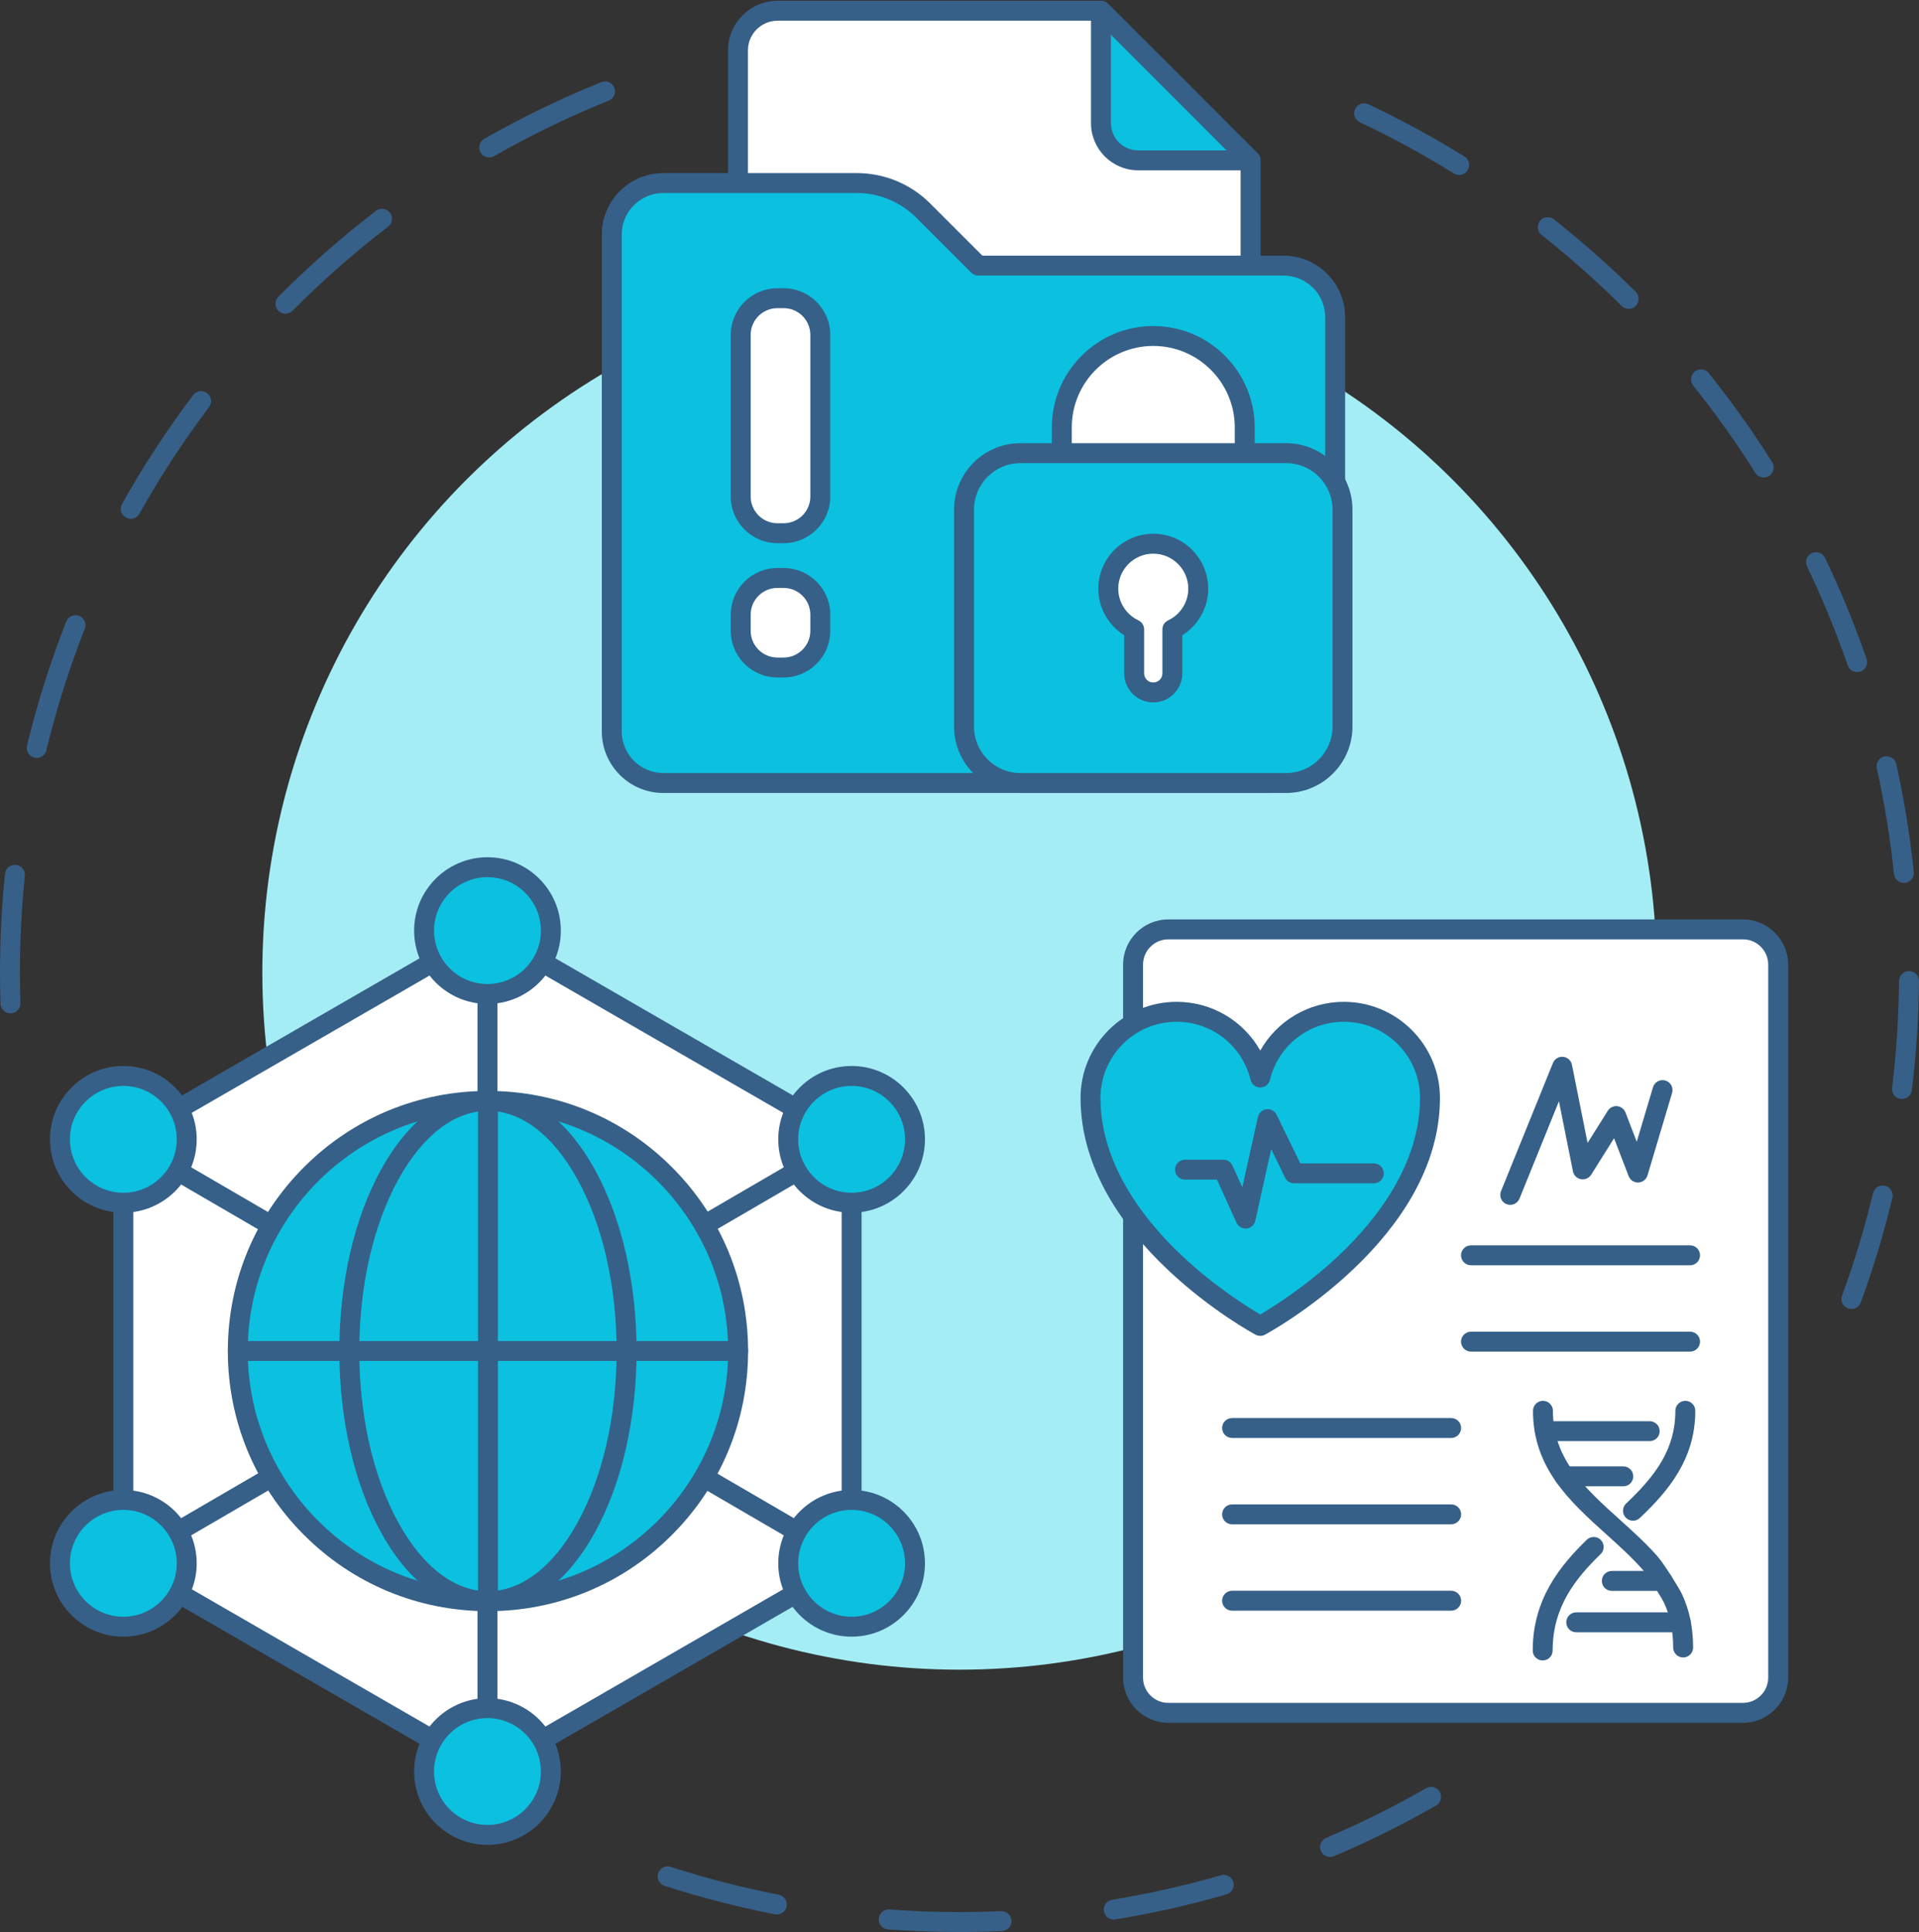 <?xml version="1.0" encoding="UTF-8" standalone="no"?><svg xmlns="http://www.w3.org/2000/svg" xmlns:xlink="http://www.w3.org/1999/xlink" fill="#000000" height="3001.2" preserveAspectRatio="xMidYMid meet" version="1" viewBox="500.0 498.8 2980.9 3001.2" width="2980.9" zoomAndPan="magnify"><rect x="500.0" y="498.8" width="2980.9" height="3001.2" fill="#333333" stroke="none"/><g><g><g id="change1_19"><path d="M516.229,2072.987c-8.318,0-15.188-6.607-15.457-14.98c-0.513-16.068-0.772-32.374-0.772-48.46 c0-51.191,2.625-102.814,7.803-153.432c0.871-8.501,8.474-14.689,16.967-13.82c8.502,0.869,14.689,8.467,13.82,16.968 c-5.072,49.577-7.643,100.139-7.643,150.284c0,15.76,0.254,31.732,0.758,47.474c0.273,8.542-6.431,15.687-14.972,15.959 C516.564,2072.985,516.396,2072.987,516.229,2072.987z M556.997,1676.112c-1.208,0-2.435-0.142-3.661-0.439 c-8.305-2.014-13.405-10.38-11.391-18.685c15.843-65.321,36.352-130.161,60.954-192.718c3.127-7.952,12.111-11.866,20.063-8.737 c7.953,3.128,11.865,12.111,8.737,20.063c-24.088,61.248-44.167,124.731-59.68,188.686 C570.305,1671.36,563.974,1676.112,556.997,1676.112z M702.998,1304.716c-2.563,0-5.159-0.637-7.554-1.98 c-7.454-4.18-10.109-13.611-5.929-21.065c32.834-58.558,70.025-115.47,110.543-169.154c5.149-6.823,14.853-8.179,21.672-3.03 c6.822,5.148,8.178,14.851,3.03,21.672c-39.678,52.573-76.098,108.305-108.25,165.646 C713.673,1301.867,708.415,1304.716,702.998,1304.716z M943.361,986.192c-3.94,0-7.88-1.495-10.898-4.489 c-6.067-6.019-6.105-15.816-0.085-21.883c47.334-47.707,98.352-92.626,151.636-133.506c6.783-5.204,16.496-3.923,21.697,2.857 c5.201,6.78,3.922,16.494-2.858,21.697c-52.184,40.036-102.149,84.026-148.506,130.75 C951.321,984.666,947.341,986.192,943.361,986.192z M1259.928,743.373c-5.373,0-10.595-2.802-13.451-7.801 c-4.239-7.421-1.66-16.873,5.762-21.112c58.383-33.349,119.549-62.969,181.801-88.036c7.929-3.191,16.941,0.648,20.134,8.575 c3.193,7.927-0.646,16.941-8.575,20.134c-60.953,24.543-120.844,53.545-178.01,86.2 C1265.169,742.716,1262.531,743.373,1259.928,743.373z" fill="#366088"/></g><g id="change1_20"><path d="M1990.542,3500c-0.03,0-0.058,0-0.089,0c-37.006,0-74.395-1.373-111.13-4.082 c-8.522-0.628-14.922-8.047-14.294-16.57c0.628-8.521,8.041-14.944,16.57-14.293c35.982,2.651,72.606,3.998,108.855,3.998 c0.029,0,0.06,0,0.089,0c21.433,0,43.136-0.472,64.508-1.403c8.564-0.35,15.761,6.249,16.134,14.786 c0.371,8.538-6.249,15.761-14.786,16.134C2034.58,3499.518,2012.421,3500,1990.542,3500z M2230.005,3480.645 c-7.449,0-14.014-5.391-15.253-12.981c-1.378-8.435,4.343-16.388,12.777-17.766c56.92-9.296,113.826-22.12,169.142-38.115 c8.205-2.378,16.791,2.355,19.162,10.567c2.376,8.209-2.356,16.789-10.567,19.163c-56.496,16.338-114.618,29.435-172.75,38.929 C2231.675,3480.578,2230.833,3480.645,2230.005,3480.645z M1706.747,3472.74c-0.982,0-1.977-0.093-2.976-0.288 c-57.812-11.266-115.517-26.14-171.514-44.212c-8.133-2.625-12.598-11.345-9.973-19.479c2.625-8.132,11.344-12.596,19.478-9.972 c54.824,17.694,111.323,32.258,167.928,43.287c8.387,1.634,13.863,9.759,12.229,18.148 C1720.478,3467.611,1714.003,3472.74,1706.747,3472.74z M2566.107,3383.45c-6.025,0-11.75-3.539-14.251-9.434 c-3.338-7.867,0.333-16.95,8.201-20.289c53.016-22.495,105.268-48.448,155.304-77.138c7.413-4.252,16.869-1.688,21.12,5.727 c4.251,7.413,1.688,16.869-5.727,21.12c-51.101,29.3-104.464,55.805-158.611,78.779 C2570.172,3383.054,2568.123,3383.45,2566.107,3383.45z" fill="#366088"/></g><g id="change1_21"><path d="M3375.925,2532.192c-1.767,0-3.564-0.304-5.319-0.948c-8.026-2.938-12.149-11.826-9.209-19.851 c19-51.891,35.187-105.442,48.114-159.168c1.999-8.309,10.358-13.421,18.664-11.425c8.309,1.999,13.424,10.355,11.426,18.664 c-13.203,54.874-29.738,109.57-49.143,162.569C3388.162,2528.304,3382.233,2532.192,3375.925,2532.192z M3454.469,2205.944 c-0.627,0-1.26-0.038-1.897-0.117c-8.483-1.037-14.519-8.755-13.481-17.238c6.689-54.696,10.326-110.535,10.813-165.966 c0.076-8.499,6.989-15.338,15.472-15.338c0.046,0,0.092,0,0.138,0c8.546,0.075,15.412,7.063,15.338,15.609 c-0.497,56.592-4.212,113.604-11.041,169.452C3468.851,2200.192,3462.177,2205.944,3454.469,2205.944z M3457.405,1870.365 c-7.826,0-14.543-5.916-15.372-13.872c-5.736-55.043-14.695-110.26-26.629-164.114c-1.849-8.344,3.416-16.607,11.76-18.456 c8.348-1.846,16.607,3.416,18.456,11.76c12.187,55,21.336,111.39,27.194,167.601c0.886,8.5-5.286,16.109-13.786,16.994 C3458.483,1870.337,3457.941,1870.365,3457.405,1870.365z M3384.808,1542.814c-6.414,0-12.409-4.019-14.623-10.421 c-18.039-52.167-39.308-103.872-63.218-153.678c-3.698-7.704-0.451-16.948,7.253-20.647c7.699-3.699,16.947-0.452,20.647,7.253 c24.419,50.87,46.142,103.678,64.568,156.958c2.792,8.077-1.491,16.889-9.568,19.682 C3388.192,1542.539,3386.485,1542.814,3384.808,1542.814z M3239.706,1240.454c-5.141,0-10.169-2.561-13.11-7.234 c-29.408-46.725-61.844-92.297-96.409-135.446c-5.343-6.67-4.268-16.409,2.402-21.751c6.673-5.346,16.409-4.268,21.752,2.403 c35.295,44.061,68.418,90.595,98.448,138.309c4.552,7.234,2.378,16.786-4.854,21.339 C3245.374,1239.686,3242.522,1240.454,3239.706,1240.454z M3029.951,978.59c-3.944,0-7.888-1.497-10.905-4.496 c-39.217-38.959-81.08-76.079-124.425-110.332c-6.704-5.298-7.844-15.03-2.546-21.735c5.298-6.704,15.03-7.845,21.735-2.546 c44.261,34.974,87.004,72.878,127.048,112.658c6.063,6.023,6.095,15.82,0.073,21.883 C3037.906,977.067,3033.929,978.59,3029.951,978.59z M2766.63,770.553c-2.784,0-5.6-0.75-8.141-2.325 c-47.01-29.15-96.173-55.876-146.117-79.436c-7.729-3.646-11.04-12.868-7.393-20.597c3.646-7.729,12.87-11.037,20.597-7.393 c51.008,24.061,101.214,51.355,149.225,81.123c7.262,4.504,9.499,14.042,4.997,21.306 C2776.866,767.954,2771.808,770.553,2766.63,770.553z" fill="#366088"/></g><g id="change2_1"><circle cx="1990.454" cy="2009.546" fill="#a4edf5" r="1082.953"/></g></g><g><g><g id="change3_2"><path d="M3207.421,3159.515h-892.598c-30.239,0-54.752-24.513-54.752-54.752V1997.254 c0-30.239,24.513-54.752,54.752-54.752h892.598c30.239,0,54.752,24.513,54.752,54.752v1107.509 C3262.173,3135.001,3237.66,3159.515,3207.421,3159.515z" fill="#ffffff"/></g><g id="change1_11"><path d="M3207.421,3174.989h-892.598c-38.722,0-70.226-31.503-70.226-70.228V1997.253 c0-38.724,31.503-70.226,70.226-70.226h892.598c38.722,0,70.227,31.503,70.227,70.226v1107.509 C3277.646,3143.485,3246.144,3174.989,3207.421,3174.989z M2314.823,1957.974c-21.659,0-39.278,17.62-39.278,39.279v1107.509 c0,21.659,17.619,39.279,39.278,39.279h892.598c21.659,0,39.278-17.62,39.278-39.279V1997.254 c0-21.659-17.619-39.279-39.278-39.279H2314.823z" fill="#366088"/></g></g><g id="change1_24"><path d="M3125.288,2464.259h-340.311c-8.546,0-15.474-6.928-15.474-15.474s6.928-15.474,15.474-15.474 h340.311c8.546,0,15.474,6.928,15.474,15.474S3133.834,2464.259,3125.288,2464.259z" fill="#366088"/></g><g id="change1_25"><path d="M3125.288,2598.4h-340.311c-8.546,0-15.474-6.928-15.474-15.474s6.928-15.474,15.474-15.474 h340.311c8.546,0,15.474,6.928,15.474,15.474S3133.834,2598.4,3125.288,2598.4z" fill="#366088"/></g><g id="change1_26"><path d="M2754.19,2732.541h-340.311c-8.546,0-15.474-6.928-15.474-15.474s6.928-15.474,15.474-15.474 h340.311c8.546,0,15.474,6.928,15.474,15.474S2762.736,2732.541,2754.19,2732.541z" fill="#366088"/></g><g id="change1_27"><path d="M2754.19,2866.68h-340.311c-8.546,0-15.474-6.928-15.474-15.474s6.928-15.474,15.474-15.474 h340.311c8.546,0,15.474,6.928,15.474,15.474S2762.736,2866.68,2754.19,2866.68z" fill="#366088"/></g><g id="change1_28"><path d="M2754.19,3000.821h-340.311c-8.546,0-15.474-6.928-15.474-15.474s6.928-15.474,15.474-15.474 h340.311c8.546,0,15.474,6.928,15.474,15.474S2762.736,3000.821,2754.19,3000.821z" fill="#366088"/></g><g id="change1_29"><path d="M2845.948,2370.448c-1.937,0-3.903-0.366-5.807-1.137c-7.921-3.21-11.739-12.233-8.529-20.154 l80.671-199.074c2.566-6.334,8.974-10.24,15.789-9.594c6.805,0.64,12.384,5.668,13.725,12.369l24.292,121.378l31.355-49.918 c3.116-4.96,8.773-7.727,14.597-7.172c5.831,0.565,10.843,4.375,12.948,9.842l17.467,45.366l25.261-84.65 c2.444-8.191,11.063-12.847,19.254-10.404c8.189,2.444,12.847,11.063,10.404,19.253l-38.23,128.115 c-1.893,6.343-7.614,10.78-14.23,11.037c-6.632,0.261-12.662-3.724-15.04-9.902l-22.66-58.852l-35.573,56.633 c-3.368,5.364-9.665,8.135-15.899,6.99c-6.232-1.145-11.134-5.971-12.377-12.183l-21.782-108.845l-61.287,151.237 C2857.856,2366.797,2852.063,2370.448,2845.948,2370.448z" fill="#366088"/></g><g><g><g id="change4_12"><path d="M2587.488,2070.514c-62.955,0-115.612,43.535-129.867,102.103 c-14.256-58.568-66.912-102.103-129.867-102.103c-73.898,0-133.802,59.905-133.802,133.801 c0,212.509,263.668,354.182,263.668,354.182s263.668-141.672,263.668-354.182 C2721.29,2130.419,2661.384,2070.514,2587.488,2070.514z" fill="#0cc0df"/></g><g id="change1_30"><path d="M2457.621,2573.971c-2.519,0-5.037-0.614-7.324-1.844c-2.764-1.486-68.477-37.102-135.11-99.757 c-39.387-37.036-70.832-75.853-93.464-115.372c-28.695-50.108-43.243-101.478-43.243-152.682 c0-82.312,66.964-149.276,149.276-149.276c54.964,0,103.961,29.737,129.867,75.744c25.907-46.007,74.903-75.744,129.867-75.744 c82.311,0,149.277,66.964,149.277,149.276c0,51.204-14.55,102.573-43.243,152.682c-22.632,39.519-54.077,78.336-93.464,115.372 c-66.634,62.656-132.346,98.272-135.111,99.757C2462.658,2573.357,2460.14,2573.971,2457.621,2573.971z M2327.755,2085.989 c-65.247,0-118.327,53.082-118.327,118.329c0,104.016,68.757,190.653,126.437,245.016 c51.162,48.22,103.002,80.39,121.757,91.366c18.75-10.97,70.593-43.142,121.757-91.366 c57.68-54.363,126.438-141,126.438-245.016c0-65.247-53.082-118.329-118.329-118.329c-54.671,0-101.892,37.128-114.832,90.288 c-1.688,6.935-7.898,11.815-15.035,11.815l0,0c-7.137,0-13.347-4.88-15.035-11.815 C2429.647,2123.116,2382.427,2085.989,2327.755,2085.989z" fill="#366088"/></g></g><g id="change1_31"><path d="M2434.808,2407.221c-6.018,0-11.556-3.511-14.084-9.08l-30.365-66.918h-49.668 c-8.546,0-15.474-6.928-15.474-15.474s6.928-15.474,15.474-15.474h59.638c6.072,0,11.583,3.551,14.091,9.08l15.339,33.805 l24.279-109.25c1.427-6.423,6.76-11.242,13.295-12.011c6.53-0.772,12.841,2.676,15.722,8.593l36.781,75.526h114.218 c8.546,0,15.474,6.928,15.474,15.474s-6.928,15.474-15.474,15.474h-123.894c-5.92,0-11.321-3.377-13.911-8.699l-21.612-44.38 l-24.715,111.217c-1.444,6.5-6.882,11.345-13.503,12.035C2435.877,2407.194,2435.341,2407.221,2434.808,2407.221z" fill="#366088"/></g></g><g fill="#366088"><g id="change1_34"><path d="M2896.344,3078.159c-8.546,0-15.474-6.928-15.474-15.474c0-79.639,42.445-131.63,83.963-171.983 c6.128-5.958,15.927-5.818,21.88,0.311c5.957,6.128,5.818,15.925-0.311,21.88c-38.738,37.651-74.586,81.857-74.586,149.791 C2911.818,3071.231,2904.889,3078.159,2896.344,3078.159z"/></g><g id="change1_35"><path d="M3036.611,2861.073c-4.105,0-8.201-1.623-11.244-4.841c-5.873-6.208-5.6-16.003,0.608-21.875 c45.906-43.421,76.478-84.533,76.478-144.037c0-8.546,6.928-15.474,15.474-15.474s15.474,6.928,15.474,15.474 c0,74.722-41.41,124.192-86.158,166.52C3044.251,2859.671,3040.427,2861.073,3036.611,2861.073z"/></g><g id="change1_36"><path d="M3062.589,2737.438h-162.664c-8.546,0-15.474-6.928-15.474-15.474s6.928-15.474,15.474-15.474 h162.664c8.546,0,15.474,6.928,15.474,15.474S3071.135,2737.438,3062.589,2737.438z"/></g><g id="change1_37"><path d="M3021.58,2807.643h-91.513c-8.546,0-15.474-6.928-15.474-15.474s6.928-15.474,15.474-15.474 h91.513c8.546,0,15.474,6.928,15.474,15.474S3030.125,2807.643,3021.58,2807.643z"/></g><g id="change1_38"><path d="M3114.519,3073.519c-8.546,0-15.474-6.928-15.474-15.474c0-26.331-4.885-49.914-14.52-70.095 c-3.131-6.558-23.943-40.297-33.1-51.151c-17.063-19.286-37.134-37.379-56.547-54.877 c-55.846-50.34-113.593-102.394-113.593-191.602c0-8.546,6.928-15.474,15.474-15.474s15.474,6.928,15.474,15.474 c0,75.441,50.209,120.699,103.366,168.615c20.094,18.112,40.874,36.845,59.122,57.493c0.069,0.077,0.136,0.155,0.202,0.233 c10.751,12.667,33.063,48.598,37.53,57.957c11.638,24.378,17.539,52.447,17.539,83.428 C3129.993,3066.591,3123.065,3073.519,3114.519,3073.519z"/><path d="M3110.843,3034.37h-162.388c-8.546,0-15.474-6.928-15.474-15.474s6.928-15.474,15.474-15.474 h162.388c8.546,0,15.474,6.928,15.474,15.474S3119.388,3034.37,3110.843,3034.37z"/><path d="M3082.6,2970.051h-78.871c-8.546,0-15.474-6.928-15.474-15.474s6.928-15.474,15.474-15.474 h78.871c8.546,0,15.474,6.928,15.474,15.474S3091.145,2970.051,3082.6,2970.051z"/></g></g></g><g><g><g><g id="change3_4"><path d="M1822.854 2924.085L1822.854 2270.952 1257.226 1944.386 691.597 2270.952 691.597 2924.085 1257.226 3250.65z" fill="#ffffff"/></g><g id="change1_32"><path d="M1257.225,3266.125c-2.672,0-5.343-0.691-7.737-2.073L683.86,2937.486 c-4.787-2.764-7.737-7.872-7.737-13.401v-653.133c0-5.528,2.95-10.636,7.737-13.401l565.628-326.566 c4.787-2.764,10.686-2.764,15.474,0l565.629,326.566c4.787,2.764,7.737,7.872,7.737,13.401v653.133 c0,5.529-2.949,10.636-7.737,13.401l-565.629,326.566C1262.569,3265.433,1259.897,3266.125,1257.225,3266.125z M707.071,2915.151l550.155,317.632l550.155-317.632v-635.264l-550.155-317.632l-550.155,317.632V2915.151z M1822.854,2924.085 h0.013H1822.854z" fill="#366088"/></g></g><g id="change1_12"><path d="M1822.84,2942.726c-2.643,0-5.322-0.678-7.771-2.103L683.811,2282.024 c-7.386-4.299-9.887-13.772-5.587-21.158c4.299-7.385,13.771-9.887,21.158-5.587l1131.257,658.599 c7.386,4.299,9.887,13.772,5.587,21.158C1833.354,2939.972,1828.168,2942.726,1822.84,2942.726z" fill="#366088"/></g><g id="change1_13"><path d="M691.611,2942.726c-5.329,0-10.514-2.755-13.387-7.691c-4.299-7.386-1.799-16.857,5.587-21.158 l1131.257-658.599c7.386-4.302,16.859-1.799,21.158,5.587c4.301,7.386,1.799,16.859-5.587,21.158L699.382,2940.622 C696.933,2942.049,694.254,2942.726,691.611,2942.726z" fill="#366088"/></g><g id="change1_14"><path d="M1257.225,3266.125c-8.546,0-15.474-6.928-15.474-15.474V1944.386 c0-8.546,6.928-15.474,15.474-15.474c8.546,0,15.474,6.928,15.474,15.474v1306.265 C1272.699,3259.196,1265.771,3266.125,1257.225,3266.125z" fill="#366088"/></g><g><g id="change4_7"><circle cx="1257.254" cy="1944.336" fill="#0cc0df" r="98.469"/></g><g id="change1_6"><path d="M1257.225,2058.33c-62.828,0-113.943-51.115-113.943-113.944s51.114-113.943,113.943-113.943 c62.829,0,113.944,51.114,113.944,113.943S1320.054,2058.33,1257.225,2058.33z M1257.225,1861.39 c-45.763,0-82.994,37.231-82.994,82.996c0,45.764,37.231,82.996,82.994,82.996c45.764,0,82.996-37.231,82.996-82.996 C1340.222,1898.623,1302.989,1861.39,1257.225,1861.39z" fill="#366088"/></g></g><g><g id="change4_1"><circle cx="1822.828" cy="2268.905" fill="#0cc0df" r="98.466"/></g><g id="change1_2"><path d="M1822.854,2382.594c-62.829,0-113.943-51.114-113.943-113.943 c0-62.829,51.114-113.943,113.943-113.943s113.944,51.114,113.944,113.943 C1936.798,2331.48,1885.683,2382.594,1822.854,2382.594z M1822.854,2185.655c-45.763,0-82.996,37.231-82.996,82.996 s37.231,82.996,82.996,82.996s82.996-37.231,82.996-82.996S1868.618,2185.655,1822.854,2185.655z" fill="#366088"/></g></g><g><g id="change4_8"><circle cx="1822.942" cy="2927.28" fill="#0cc0df" r="98.471"/></g><g id="change1_39"><path d="M1822.854,3041.193c-62.829,0-113.943-51.114-113.943-113.943s51.114-113.944,113.943-113.944 s113.944,51.115,113.944,113.944S1885.683,3041.193,1822.854,3041.193z M1822.854,2844.253 c-45.763,0-82.996,37.232-82.996,82.996s37.231,82.996,82.996,82.996s82.996-37.231,82.996-82.996 S1868.618,2844.253,1822.854,2844.253z" fill="#366088"/></g></g><g><g id="change4_3"><circle cx="1257.28" cy="3250.373" fill="#0cc0df" r="98.466"/></g><g id="change1_3"><path d="M1257.191,3364.594c-62.829,0-113.943-51.114-113.943-113.943 c0-62.829,51.114-113.943,113.943-113.943s113.943,51.114,113.943,113.943C1371.133,3313.48,1320.02,3364.594,1257.191,3364.594 z M1257.191,3167.656c-45.763,0-82.996,37.231-82.996,82.996s37.231,82.996,82.996,82.996s82.996-37.231,82.996-82.996 S1302.954,3167.656,1257.191,3167.656z" fill="#366088"/></g></g><g><g id="change4_10"><circle cx="691.484" cy="2927.478" fill="#0cc0df" r="98.466"/></g><g id="change1_9"><path d="M691.597,3041.193c-62.829,0-113.943-51.114-113.943-113.943s51.114-113.944,113.943-113.944 c62.829,0,113.943,51.115,113.943,113.944S754.426,3041.193,691.597,3041.193z M691.597,2844.253 c-45.763,0-82.996,37.232-82.996,82.996s37.231,82.996,82.996,82.996s82.996-37.231,82.996-82.996 S737.36,2844.253,691.597,2844.253z" fill="#366088"/></g></g><g><g id="change4_11"><circle cx="691.64" cy="2268.683" fill="#0cc0df" r="98.471"/></g><g id="change1_10"><path d="M691.597,2382.594c-62.829,0-113.943-51.114-113.943-113.943 c0-62.829,51.114-113.943,113.943-113.943c62.829,0,113.943,51.114,113.943,113.943 C805.539,2331.48,754.426,2382.594,691.597,2382.594z M691.597,2185.655c-45.763,0-82.996,37.231-82.996,82.996 s37.231,82.996,82.996,82.996s82.996-37.231,82.996-82.996S737.36,2185.655,691.597,2185.655z" fill="#366088"/></g></g></g><g><g><g id="change4_2"><circle cx="1257.967" cy="2597.518" fill="#0cc0df" r="388.601"/></g><g id="change1_23"><path d="M1257.967,3001.594c-107.932,0-209.403-42.031-285.724-118.351 c-76.319-76.319-118.351-177.793-118.351-285.724s42.031-209.404,118.351-285.724 c76.319-76.319,177.792-118.351,285.724-118.351s209.403,42.031,285.724,118.351c76.319,76.319,118.351,177.792,118.351,285.724 c0,107.932-42.031,209.405-118.351,285.724C1467.372,2959.562,1365.899,3001.594,1257.967,3001.594z M1257.967,2224.392 c-205.743,0-373.126,167.384-373.126,373.127s167.384,373.128,373.126,373.128s373.126-167.385,373.126-373.128 S1463.71,2224.392,1257.967,2224.392z" fill="#366088"/></g></g><g><g id="change4_4"><ellipse cx="1257.967" cy="2597.518" fill="#0cc0df" rx="215.351" ry="388.601"/></g><g id="change1_4"><path d="M1257.967,3001.594c-63.401,0-122.287-43.252-165.81-121.792 c-41.925-75.653-65.013-175.904-65.013-282.282c0-106.379,23.089-206.629,65.013-282.282 c43.523-78.539,102.41-121.792,165.81-121.792s122.287,43.253,165.81,121.792c41.925,75.653,65.013,175.903,65.013,282.282 c0,106.379-23.089,206.629-65.013,282.282C1380.254,2958.34,1321.367,3001.594,1257.967,3001.594z M1257.967,2224.392 c-51.644,0-100.917,37.589-138.74,105.845c-39.424,71.14-61.135,166.062-61.135,267.281s21.713,196.141,61.135,267.281 c37.825,68.256,87.097,105.846,138.74,105.846s100.917-37.591,138.74-105.846c39.424-71.14,61.135-166.062,61.135-267.281 s-21.713-196.141-61.135-267.281C1358.883,2261.981,1309.612,2224.392,1257.967,2224.392z" fill="#366088"/></g></g><g><g id="change3_3"><path d="M1257.967,2208.918v777.003V2208.918z" fill="#ffffff"/></g><g id="change1_15"><path d="M1257.967,3001.394c-8.546,0-15.474-6.928-15.474-15.474v-777.002 c0-8.546,6.928-15.474,15.474-15.474s15.474,6.928,15.474,15.474v777.003 C1273.441,2994.466,1266.513,3001.394,1257.967,3001.394z" fill="#366088"/></g></g><g><g id="change3_1"><path d="M1646.469,2597.42H869.466H1646.469z" fill="#ffffff"/></g><g id="change1_1"><path d="M1646.469,2612.893H869.466c-8.546,0-15.474-6.928-15.474-15.474s6.928-15.474,15.474-15.474 h777.003c8.546,0,15.474,6.928,15.474,15.474S1655.015,2612.893,1646.469,2612.893z" fill="#366088"/></g></g></g></g><g><g><g><g id="change3_5"><path d="M2442.597,747.883v358.638h-796.265V577.085c0-34.027,27.584-61.611,61.611-61.611h502.244 L2442.597,747.883z" fill="#ffffff"/></g><g id="change1_17"><path d="M2442.597,1121.994h-796.265c-8.546,0-15.474-6.928-15.474-15.474V577.085 c0-42.505,34.58-77.085,77.085-77.085h502.244c4.104,0,8.04,1.63,10.941,4.533l232.41,232.409 c2.903,2.902,4.532,6.838,4.532,10.941v358.638C2458.07,1115.068,2451.142,1121.994,2442.597,1121.994z M1661.804,1091.047 h765.318V754.292l-223.346-223.345h-495.834c-25.44,0-46.137,20.698-46.137,46.137v513.964H1661.804z" fill="#366088"/></g></g><g><g id="change4_5"><path d="M2210.187,690.085V515.474l232.41,232.409h-174.614 C2236.064,747.883,2210.187,722.006,2210.187,690.085z" fill="#0cc0df"/></g><g id="change1_5"><path d="M2442.597,763.356h-174.614c-40.4,0-73.271-32.869-73.271-73.271V515.474 c0-6.258,3.77-11.901,9.552-14.295c5.785-2.397,12.439-1.07,16.863,3.354l232.41,232.409c4.427,4.425,5.751,11.082,3.355,16.864 C2454.499,759.586,2448.855,763.356,2442.597,763.356z M2225.661,552.831v137.255c0,23.337,18.985,42.323,42.323,42.323h137.256 L2225.661,552.831z" fill="#366088"/></g></g></g><g><g id="change4_9"><path d="M2574.003,1324.947V991.533c0-44.245-35.868-80.112-80.113-80.112h-474.287l-85.364-85.364 c-27.482-27.482-64.756-42.922-103.621-42.922H1530.38c-44.229,0-80.082,35.855-80.082,80.082v771.836 c0,44.229,35.854,80.082,80.082,80.082h942.982L2574.003,1324.947z" fill="#0cc0df"/></g><g id="change1_18"><path d="M2473.362,1730.611H1530.38c-52.691,0-95.557-42.867-95.557-95.556V863.218 c0-52.69,42.867-95.556,95.557-95.556h300.239c43.276,0,83.962,16.852,114.563,47.453l80.832,80.832h467.877 c52.707,0,95.587,42.88,95.587,95.587v333.414c0,8.546-6.928,15.474-15.474,15.474s-15.474-6.928-15.474-15.474V991.534 c0-35.642-28.997-64.638-64.64-64.638h-474.286c-4.104,0-8.04-1.63-10.942-4.533l-85.365-85.364 c-24.756-24.756-57.67-38.389-92.68-38.389h-300.239c-35.625,0-64.609,28.983-64.609,64.608v771.836 c0,35.625,28.983,64.608,64.609,64.608h942.982c8.546,0,15.474,6.928,15.474,15.474S2481.906,1730.611,2473.362,1730.611z" fill="#366088"/></g></g><g><g><g id="change3_7"><path d="M2433.524,1202.719v-39.906c0-78.468-63.61-142.08-142.08-142.08l0,0 c-78.468,0-142.08,63.612-142.08,142.08v39.907h284.16V1202.719z" fill="#ffffff"/></g><g id="change1_7"><path d="M2433.524,1218.192c-8.546,0-15.474-6.928-15.474-15.474v-39.906 c0-69.811-56.795-126.606-126.607-126.606c-69.809,0-126.606,56.795-126.606,126.606v39.907c0,8.546-6.928,15.474-15.474,15.474 c-8.546,0-15.474-6.928-15.474-15.474v-39.907c0-86.875,70.677-157.553,157.553-157.553 c86.877,0,157.554,70.677,157.554,157.554v39.906C2448.998,1211.264,2442.069,1218.192,2433.524,1218.192z" fill="#366088"/></g></g><g><g id="change4_6"><path d="M2497.731,1202.719h-412.574c-48.411,0-87.657,39.245-87.657,87.657v337.104 c0,48.411,39.245,87.657,87.657,87.657h412.574c48.412,0,87.657-39.245,87.657-87.657v-337.104 C2585.388,1241.964,2546.143,1202.719,2497.731,1202.719z" fill="#0cc0df"/></g><g id="change1_16"><path d="M2497.731,1730.611h-412.575c-56.866,0-103.13-46.264-103.13-103.131v-337.104 c0-56.867,46.264-103.131,103.13-103.131h412.574c56.867,0,103.131,46.264,103.131,103.131v337.104 C2600.862,1684.346,2554.598,1730.611,2497.731,1730.611z M2085.156,1218.192c-39.801,0-72.183,32.381-72.183,72.184v337.104 c0,39.801,32.38,72.183,72.183,72.183h412.574c39.801,0,72.184-32.381,72.184-72.183v-337.104 c0-39.801-32.381-72.184-72.184-72.184H2085.156z" fill="#366088"/></g></g><g><g id="change3_6"><path d="M2361.319,1413.276c0-38.591-31.284-69.875-69.875-69.875s-69.875,31.284-69.875,69.875 c0,27.964,16.468,52.024,40.199,63.189v68.315c0,16.388,13.286,29.675,29.675,29.675c16.389,0,29.675-13.287,29.675-29.675 v-68.315C2344.851,1465.3,2361.319,1441.24,2361.319,1413.276z" fill="#ffffff"/></g><g id="change1_33"><path d="M2291.443,1589.929c-24.895,0-45.149-20.253-45.149-45.149v-59.162 c-24.705-15.462-40.2-42.872-40.2-72.343c0-47.062,38.287-85.349,85.349-85.349c47.062,0,85.349,38.288,85.349,85.349 c0,29.472-15.494,56.88-40.198,72.343v59.162C2336.594,1569.674,2316.34,1589.929,2291.443,1589.929z M2291.443,1358.874 c-29.996,0-54.401,24.404-54.401,54.402c0,20.93,12.292,40.238,31.314,49.188c5.424,2.553,8.886,8.007,8.886,14.002v68.315 c0,7.83,6.369,14.201,14.201,14.201c7.832,0,14.203-6.371,14.203-14.201v-68.315c0-5.995,3.463-11.45,8.886-14.002 c19.022-8.948,31.313-28.255,31.313-49.188C2345.845,1383.279,2321.439,1358.874,2291.443,1358.874z" fill="#366088"/></g></g></g><g><g id="change3_8"><path d="M1717.253,1327.087h-9.664c-31.473,0-56.985-25.514-56.985-56.985v-251.099 c0-31.473,25.514-56.985,56.985-56.985h9.664c31.473,0,56.985,25.514,56.985,56.985v251.099 C1774.238,1301.574,1748.724,1327.087,1717.253,1327.087z" fill="#ffffff"/></g><g id="change1_8"><path d="M1717.253,1342.561h-9.666c-39.955,0-72.459-32.506-72.459-72.459v-251.101 c0-39.955,32.506-72.459,72.459-72.459h9.666c39.955,0,72.459,32.506,72.459,72.459v251.101 C1789.711,1310.056,1757.206,1342.561,1717.253,1342.561z M1707.587,977.49c-22.89,0-41.512,18.622-41.512,41.512v251.101 c0,22.89,18.622,41.512,41.512,41.512h9.666c22.89,0,41.511-18.622,41.511-41.512v-251.101c0-22.89-18.622-41.512-41.511-41.512 H1707.587z" fill="#366088"/></g></g><g><g id="change3_9"><path d="M1717.253,1535.7h-9.664c-31.473,0-56.985-25.514-56.985-56.985v-25.103 c0-31.473,25.514-56.985,56.985-56.985h9.664c31.473,0,56.985,25.514,56.985,56.985v25.103 C1774.238,1510.186,1748.724,1535.7,1717.253,1535.7z" fill="#ffffff"/></g><g id="change1_22"><path d="M1717.253,1551.172h-9.666c-39.955,0-72.459-32.505-72.459-72.459v-25.103 c0-39.955,32.506-72.459,72.459-72.459h9.666c39.955,0,72.459,32.506,72.459,72.459v25.103 C1789.711,1518.668,1757.206,1551.172,1717.253,1551.172z M1707.587,1412.098c-22.89,0-41.512,18.622-41.512,41.512v25.103 c0,22.89,18.622,41.511,41.512,41.511h9.666c22.89,0,41.511-18.622,41.511-41.511v-25.103c0-22.89-18.622-41.512-41.511-41.512 H1707.587z" fill="#366088"/></g></g></g></g></svg>